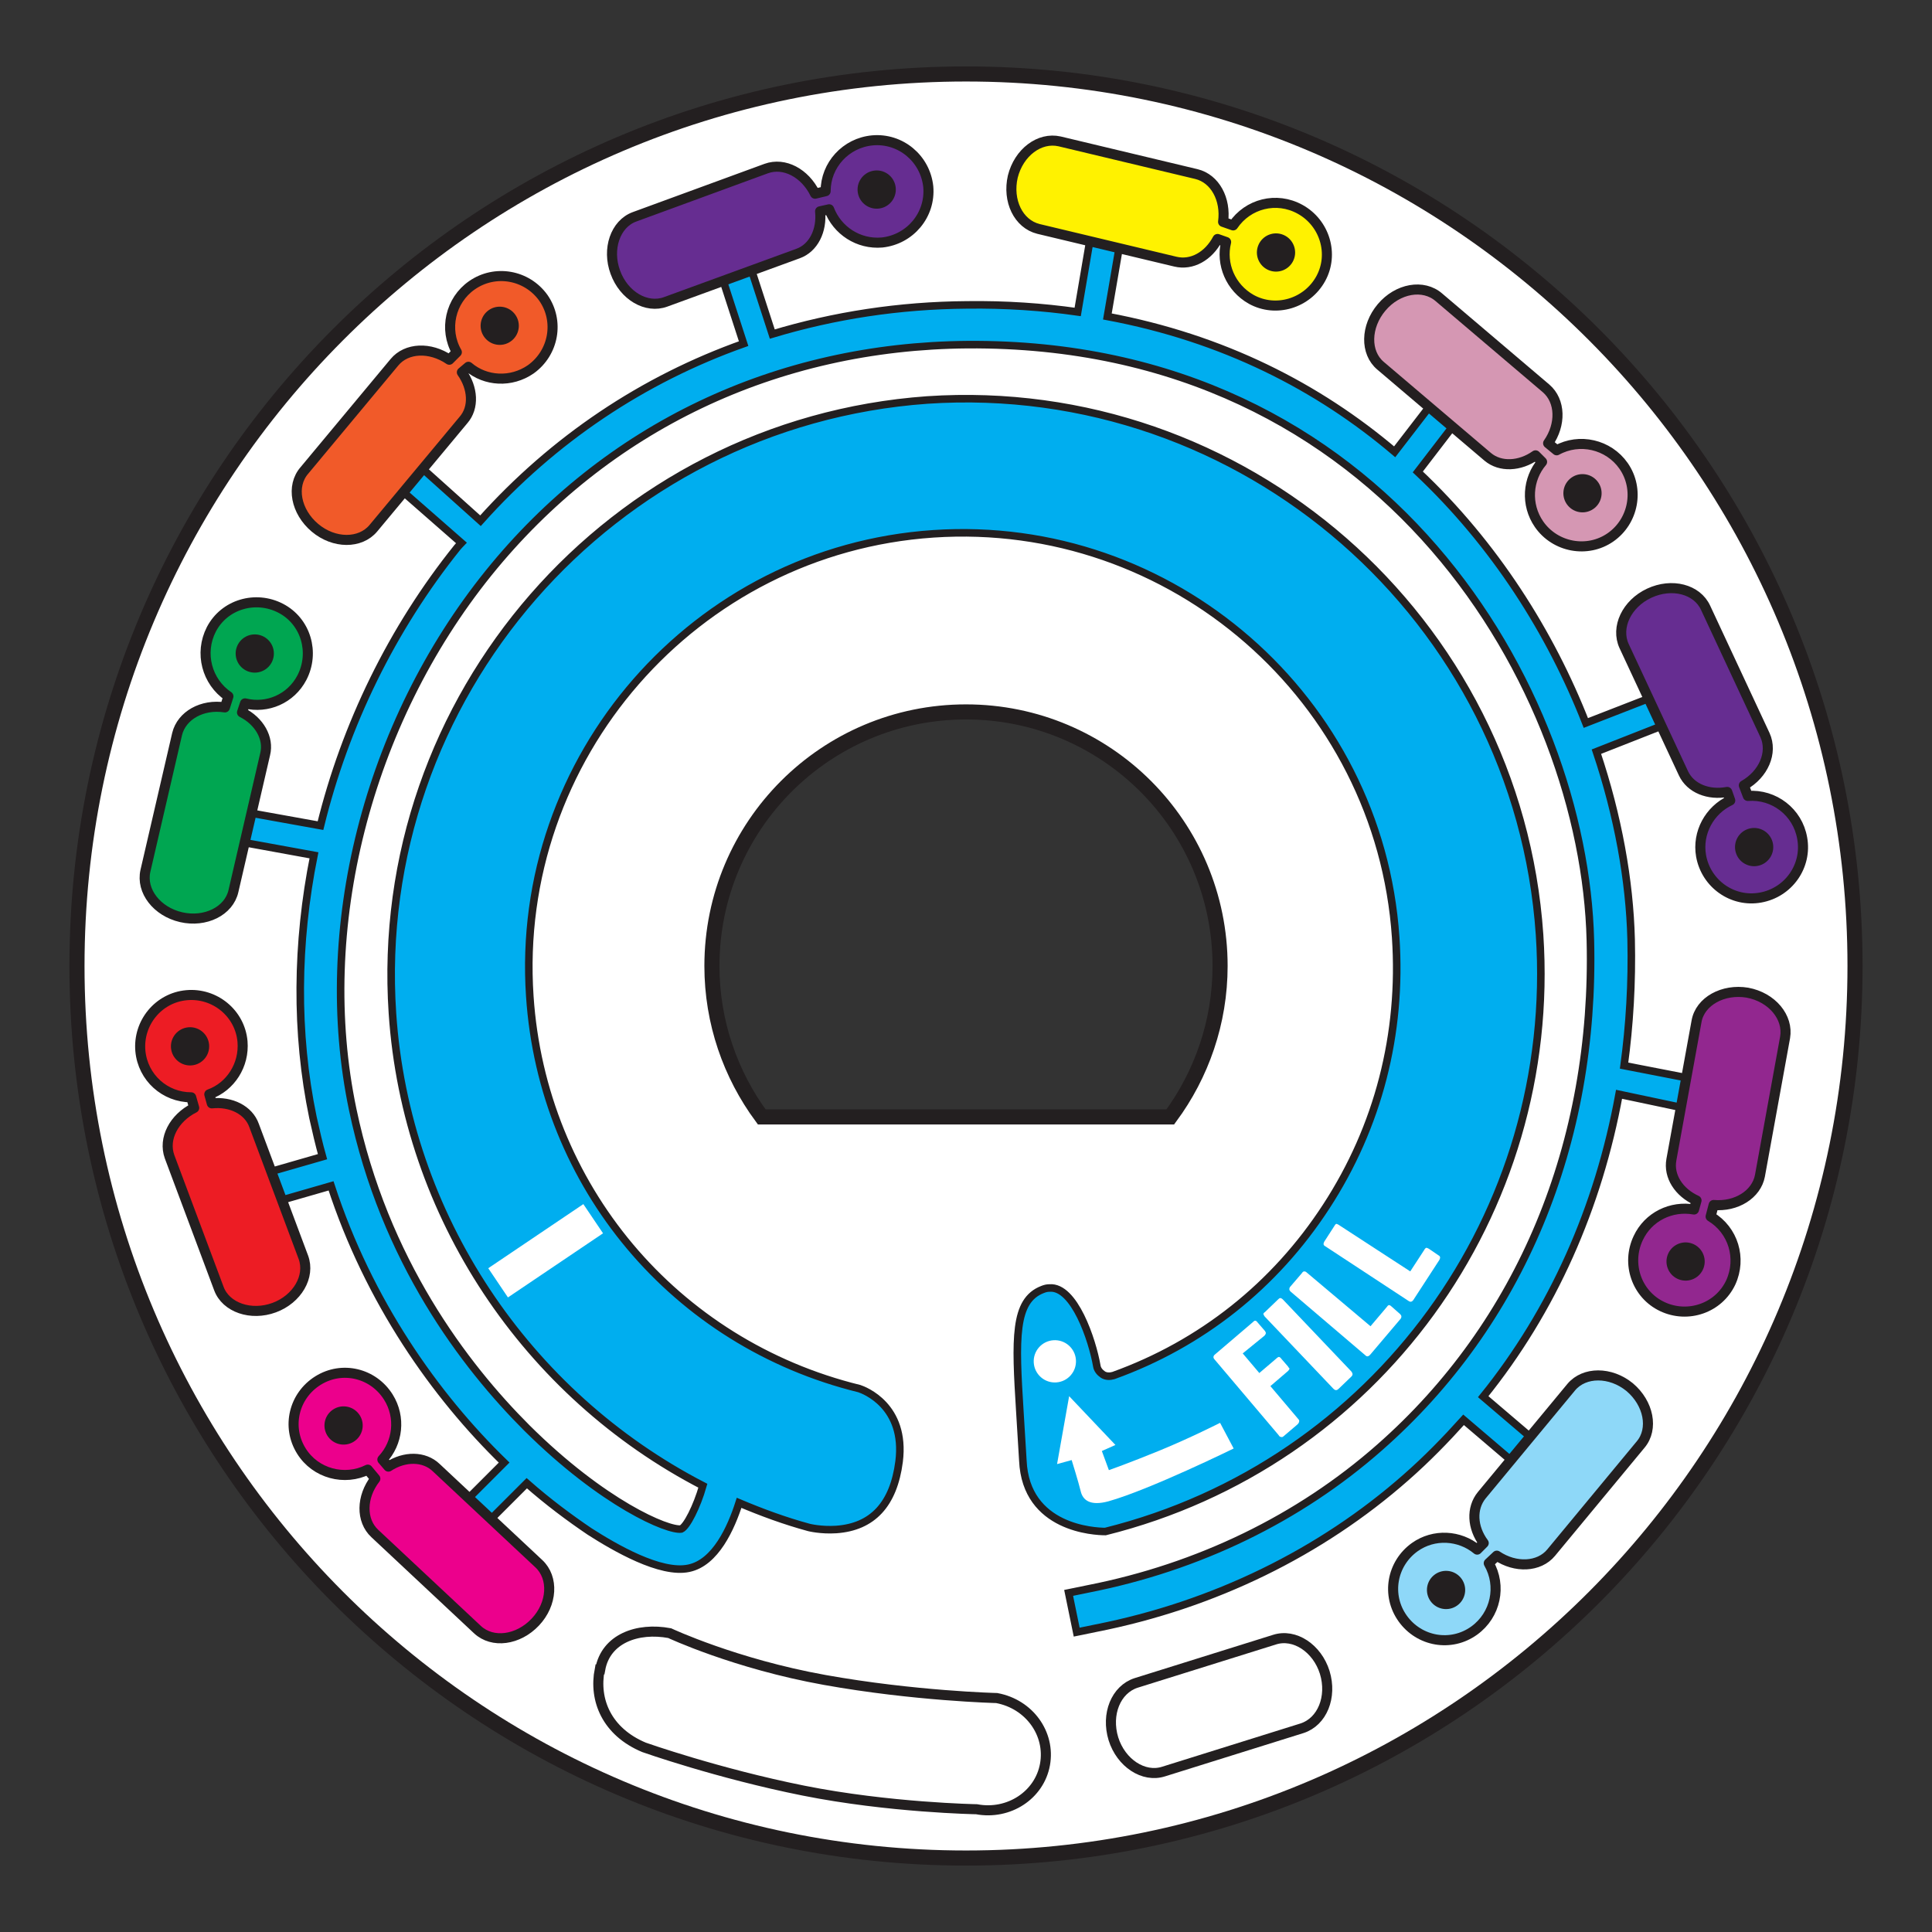 <?xml version="1.0" encoding="utf-8"?>
<!-- Generator: Adobe Illustrator 21.0.2, SVG Export Plug-In . SVG Version: 6.00 Build 0)  -->
<svg version="1.1" id="Layer_1" xmlns="http://www.w3.org/2000/svg" xmlns:xlink="http://www.w3.org/1999/xlink" x="0px" y="0px"
	 viewBox="0 0 384 384" style="enable-background:new 0 0 384 384;" xml:space="preserve">
<rect x="0" y="0" width="384" height="384" fill="#333333" stroke="none"/>
<style type="text/css">
	.st0{fill:#FFFFFF;stroke:#231F20;stroke-width:3;}
	.st1{fill:#00AEEF;stroke:#231F20;stroke-width:1.5;}
	.st2{fill:#FFFFFF;}
	.st3{fill:none;stroke:#231F20;stroke-width:2;stroke-linejoin:round;}
	.st4{fill:none;stroke:#231F20;stroke-width:2;}
	.st5{fill:#EC008C;stroke:#231F20;stroke-width:2;stroke-linejoin:round;}
	.st6{fill:#231F20;}
	.st7{fill:#ED1C24;stroke:#231F20;stroke-width:2;stroke-linejoin:round;}
	.st8{fill:#00A651;stroke:#231F20;stroke-width:2;stroke-linejoin:round;}
	.st9{fill:#F15A29;stroke:#231F20;stroke-width:2;stroke-linejoin:round;}
	.st10{fill:#662D91;stroke:#231F20;stroke-width:2;stroke-linejoin:round;}
	.st11{fill:#FFF200;stroke:#231F20;stroke-width:2;stroke-linejoin:round;}
	.st12{fill:#D597B3;stroke:#231F20;stroke-width:2;stroke-linejoin:round;}
	.st13{fill:#92278F;stroke:#231F20;stroke-width:2;stroke-linejoin:round;}
	.st14{fill:#8ED8F8;stroke:#231F20;stroke-width:2;stroke-linejoin:round;}
</style>
<path class="st0" d="M192,14.7C94.4,14.7,15.3,94.1,15.3,192c0,97.9,79.1,177.3,176.7,177.3c97.6,0,176.7-79.4,176.7-177.3
	C368.7,94.1,289.6,14.7,192,14.7z M232.6,222h-81.2c-6.2-8.4-9.9-18.8-9.9-30c0-27.9,22.6-50.5,50.5-50.5s50.5,22.6,50.5,50.5
	C242.5,203.2,238.8,213.6,232.6,222z"/>
<path class="st1" d="M336,220.5l1.2-5.9l-14.4-2.8c1.1-8.1,1.6-16.5,1.4-25.1c-0.3-11.7-2.6-24.5-6.9-37.3l14.5-5.7l-2.2-5.6
	l-14.4,5.6c-7-17.9-18.1-35.5-33.4-49.9l8.6-11.2l-4.8-3.7l-8.4,10.9c-15.2-12.9-34.1-22.6-57.1-26.9l2.9-16.9l-5.9-1l-2.9,17
	c-7-1-14.3-1.5-22-1.4c-13.5,0.1-26.4,2.1-38.7,5.8l-5-15.4l-5.7,1.9l5,15.4c-20,7.1-37.8,19-52.3,35.2L82.8,92.1l-4,4.5l12.9,11.3
	c-0.3,0.3-0.5,0.6-0.8,0.9c-13,16.2-22.3,35.3-27.2,55.3l-16.1-2.9l-1.1,5.9l15.9,2.9c-3.5,17.4-3.7,35.3-0.2,52.1
	c0.6,2.7,1.2,5.3,1.9,7.8l-12.5,3.6l1.7,5.8l12.5-3.6c7.5,23,20.7,41.7,34.4,55l-8.6,8.6l4.3,4.3l8.8-8.8c4.2,3.7,8.5,6.9,12.5,9.6
	c5,3.2,14.1,8.5,19.7,7.3c5.3-1.1,8.4-8,10-13c4.5,1.9,9.1,3.6,13.9,4.9c0,0,2.4,0.6,5.4,0.4c7.2-0.5,11.4-5,12.5-13.5
	c1.4-11.1-7-14.2-7.9-14.5c-36.7-9-63-40.3-65.5-78c-3.2-47.4,32.8-88.7,80.2-91.9s88.7,32.8,91.9,80.2c1.3,19.2-3.5,37.7-13.8,53.5
	c-10.2,15.7-24.8,27.3-42.3,33.6c-0.7,0.2-1.5,0.2-2.1-0.2c-0.6-0.4-1.1-1-1.2-1.7c-0.9-5.2-4.5-15.9-9.4-15.5
	c-0.5,0-0.9,0.1-1.4,0.3c-5.7,2.2-5.4,9.8-4.5,24.2c0.2,3.1,0.4,6.3,0.6,9.8c0.6,13.5,14.3,14.1,16.4,14.1
	c53.8-13.4,90-63.2,86.3-118.6c-4.3-62.9-58.9-110.5-121.7-106.3C121.4,84,73.8,138.6,78,201.4c2.7,40.3,26.7,75.8,61.7,93.9
	c-1.2,4.2-3.2,8.1-4.3,8.6c-2.6,0.4-15.5-5-30.7-20.1c-12.3-12.3-28.3-33.2-34.6-63.3c-7.5-35.8,2.9-76.7,27-106.6
	c23.4-29,57.2-45.1,95.2-45.4c83.4-0.6,122.6,68.9,123.8,118.4c1,40.4-13.9,76.2-41.9,100.8c-16,14.1-36,23.8-57.9,28.1l-3.9,0.8
	l1.6,7.8l3.9-0.8c23.3-4.6,44.6-15,61.6-30c4.1-3.6,7.8-7.4,11.4-11.4l10.2,8.7l3.9-4.6l-10.2-8.7c13.8-17.1,22.9-37.6,27-60.1
	L336,220.5z"/>
<ellipse transform="matrix(0.998 -6.756756e-02 6.756756e-02 0.998 -17.799 14.778)" class="st2" cx="209.6" cy="270.5" rx="4.2" ry="4.2"/>
<path class="st2" d="M212.5,277.5l-2.4,13.5l2.9-0.8c0,0,1.4,4.5,1.8,6.2s1.8,3,5.5,2c8.2-2.3,24.9-10.5,24.9-10.5l-2.7-5.1
	c0,0-5.9,3-12,5.5s-10.1,3.9-10.1,3.9l-1.4-3.8l2.7-1.2L212.5,277.5z"/>
<path class="st2" d="M252.5,275.5l5.5,6.5c0.2,0.2,0.3,0.4,0.2,0.6c0,0.1-0.1,0.3-0.3,0.5l-2.7,2.3c-0.2,0.2-0.4,0.3-0.6,0.2
	c-0.2,0-0.3-0.1-0.5-0.4l-12.7-15c-0.3-0.3-0.3-0.7,0.1-1l7.5-6.4c0.2-0.2,0.3-0.3,0.5-0.3c0.1,0,0.3,0.1,0.5,0.4l1.3,1.5
	c0.2,0.2,0.2,0.3,0.3,0.5c0,0.2-0.1,0.4-0.3,0.6L247,269l3.3,3.9l3.4-2.9c0.2-0.2,0.4-0.3,0.5-0.3c0.1,0,0.3,0.1,0.5,0.4l1.3,1.5
	c0.1,0.2,0.2,0.3,0.3,0.4c0,0.1-0.1,0.3-0.3,0.5L252.5,275.5z"/>
<path class="st2" d="M268.6,272.6c0.3,0.4,0.3,0.7,0,1l-2.5,2.4c-0.4,0.4-0.7,0.4-1.1,0l-13.6-14.3c-0.2-0.2-0.2-0.4-0.3-0.5
	c0-0.1,0.1-0.3,0.3-0.4l2.6-2.5c0.2-0.2,0.3-0.3,0.5-0.3c0.1,0,0.3,0.1,0.5,0.3L268.6,272.6z"/>
<path class="st2" d="M272.4,263.6l3.3-3.9c0.1-0.2,0.3-0.3,0.4-0.3c0.1,0,0.3,0.1,0.5,0.3l1.7,1.5c0.3,0.3,0.3,0.6,0.1,0.9l-6.1,7.2
	c-0.3,0.3-0.6,0.4-0.9,0.1l-14.9-12.7c-0.3-0.3-0.3-0.6-0.1-0.9l2.4-2.8c0.1-0.2,0.3-0.3,0.4-0.3c0.1,0,0.3,0,0.5,0.2L272.4,263.6z"
	/>
<path class="st2" d="M280.3,252.7l2.8-4.3c0.1-0.2,0.2-0.3,0.4-0.4c0.1,0,0.3,0.1,0.5,0.2l1.9,1.3c0.4,0.2,0.4,0.5,0.2,0.9l-5.2,8
	c-0.3,0.4-0.6,0.4-0.9,0.2l-16.6-10.9c-0.4-0.2-0.4-0.5-0.2-0.9l2-3.1c0.1-0.2,0.2-0.3,0.3-0.4c0.1-0.1,0.3,0,0.5,0.1L280.3,252.7z"
	/>
<rect x="97.1" y="245.1" transform="matrix(0.829 -0.559 0.559 0.829 -120.463 103.162)" class="st2" width="22.8" height="7"/>
<path class="st3" d="M253.3,325.9c4-1.3,8.5,1.7,10,6.5l0,0c1.5,4.9-0.5,9.8-4.5,11.1l-27.5,8.6c-4,1.3-8.5-1.7-10-6.5l0,0
	c-1.5-4.9,0.5-9.8,4.5-11.1L253.3,325.9z"/>
<path class="st4" d="M207.7,350.7c-1.1,6.1-7.2,10.1-13.6,8.9c0,0-17.4-0.3-34.4-3.7s-31.7-8.6-31.7-8.6c-7.4-3.1-10-9.4-8.8-15.5
	l0.1,0c1.1-6.1,7.4-8.4,13.8-7.2c0,0,13,6.1,30.8,9.3c17.8,3.2,34.2,3.6,34.2,3.6C204.6,338.7,208.8,344.6,207.7,350.7L207.7,350.7z
	"/>
<path class="st5" d="M73.1,292.1c-4.6,2.3-10.4,0.8-13.2-3.7c-3-4.8-1.5-11,3.3-14c4.8-3,11-1.5,14,3.3c2.5,4,1.9,9.1-1.2,12.4
	l1.2,1.4c3.2-2.1,7.1-2.1,9.5,0.2l20.4,19.1c3,2.8,2.7,8-0.7,11.6l0,0c-3.4,3.6-8.5,4.3-11.5,1.5l-20.4-19.1
	c-2.8-2.6-2.7-7.3,0.1-10.9L73.1,292.1z"/>
<ellipse transform="matrix(0.795 -0.607 0.607 0.795 -157.91 99.641)" class="st6" cx="68.3" cy="283.2" rx="3.8" ry="3.8"/>
<path class="st7" d="M38,218.1c-5.2,0-9.6-3.9-10.1-9.2c-0.5-5.6,3.6-10.6,9.2-11.1c5.6-0.5,10.6,3.6,11.1,9.2
	c0.4,4.7-2.4,9-6.6,10.5l0.5,1.8c3.8-0.4,7.3,1.3,8.4,4.4l9.8,26.2c1.4,3.8-1.2,8.3-5.8,10l0,0c-4.6,1.7-9.6,0-11-3.8l-9.8-26.2
	c-1.3-3.6,0.9-7.7,4.9-9.7L38,218.1z"/>
<ellipse transform="matrix(0.982 -0.189 0.189 0.982 -38.559 10.837)" class="st6" cx="37.7" cy="208" rx="3.8" ry="3.8"/>
<path class="st8" d="M45.4,138.4c-4.3-2.9-5.8-8.6-3.4-13.3c2.6-5,8.8-6.8,13.8-4.2c5,2.6,6.8,8.8,4.2,13.8
	c-2.2,4.2-6.9,6.2-11.3,5.1l-0.6,1.8c3.4,1.7,5.4,5.1,4.6,8.3l-6.3,27.2c-0.9,4-5.6,6.3-10.4,5.2l0,0c-4.8-1.1-8-5.2-7.1-9.2
	l6.3-27.2c0.9-3.7,5-6,9.5-5.3L45.4,138.4z"/>
<ellipse transform="matrix(0.384 -0.923 0.923 0.384 -88.637 126.845)" class="st6" cx="50.7" cy="129.8" rx="3.8" ry="3.8"/>
<path class="st9" d="M90.8,70c-2.6-4.5-1.3-10.3,3-13.3c4.6-3.2,10.9-2.1,14.2,2.5c3.2,4.6,2.1,10.9-2.5,14.2
	c-3.9,2.7-9,2.4-12.4-0.5L91.8,74c2.2,3.1,2.5,7,0.3,9.5L74.2,105c-2.6,3.1-7.8,3.1-11.6-0.1l0,0c-3.8-3.2-4.8-8.3-2.1-11.4L78.4,72
	c2.4-2.9,7.1-3.1,10.9-0.5L90.8,70z"/>
<ellipse transform="matrix(0.76 -0.649 0.649 0.76 -18.211 80.09)" class="st6" cx="99.4" cy="64.7" rx="3.8" ry="3.8"/>
<path class="st10" d="M164.1,38c0-5.2,4-9.6,9.3-10.1c5.6-0.5,10.5,3.6,11.1,9.2c0.5,5.6-3.6,10.5-9.2,11.1
	c-4.7,0.4-8.9-2.4-10.5-6.6L163,42c0.4,3.8-1.3,7.3-4.4,8.4L132.3,60c-3.8,1.4-8.3-1.2-10-5.9l0,0c-1.7-4.6,0-9.6,3.8-11l26.2-9.6
	c3.6-1.3,7.7,0.9,9.7,5L164.1,38z"/>
<ellipse transform="matrix(0.983 -0.185 0.185 0.983 -3.964 32.845)" class="st6" cx="174.2" cy="37.7" rx="3.8" ry="3.8"/>
<path class="st11" d="M245.1,44.8c2.9-4.3,8.6-5.8,13.3-3.2c4.9,2.7,6.8,8.9,4.1,13.8c-2.7,4.9-8.9,6.8-13.8,4.1
	c-4.1-2.3-6.1-7-5-11.4l-1.7-0.6c-1.8,3.4-5.1,5.3-8.4,4.5l-27.2-6.5c-4-1-6.2-5.6-5.1-10.4l0,0c1.2-4.8,5.3-7.9,9.3-7l27.2,6.5
	c3.7,0.9,5.9,5,5.3,9.5L245.1,44.8z"/>
<ellipse transform="matrix(0.392 -0.92 0.92 0.392 108.022 263.82)" class="st6" cx="253.6" cy="50.2" rx="3.8" ry="3.8"/>
<path class="st12" d="M309.4,89.5c4.5-2.5,10.3-1.2,13.3,3.1c3.2,4.6,2,11-2.6,14.2c-4.6,3.2-11,2-14.2-2.6c-2.7-3.9-2.3-9,0.6-12.4
	l-1.3-1.3c-3.1,2.2-7,2.4-9.5,0.3l-21.3-18.1c-3.1-2.6-3-7.8,0.2-11.6l0,0c3.2-3.8,8.3-4.7,11.4-2l21.3,18.1c2.9,2.5,3,7.2,0.4,10.9
	L309.4,89.5z"/>
<ellipse transform="matrix(0.765 -0.644 0.644 0.765 10.688 225.591)" class="st6" cx="314.6" cy="98.1" rx="3.8" ry="3.8"/>
<path class="st10" d="M347.4,158.2c5.2-0.4,9.9,3.2,10.8,8.4c1,5.5-2.7,10.8-8.3,11.8c-5.5,1-10.8-2.7-11.8-8.3
	c-0.8-4.6,1.7-9.1,5.8-11l-0.6-1.7c-3.7,0.7-7.3-0.7-8.7-3.7l-11.8-25.3c-1.7-3.7,0.5-8.4,5-10.5l0,0c4.5-2.1,9.5-0.8,11.2,2.9
	l11.8,25.3c1.6,3.5-0.3,7.8-4.2,10L347.4,158.2z"/>
<ellipse transform="matrix(0.965 -0.264 0.264 0.965 -32.059 98.057)" class="st6" cx="348.5" cy="168.2" rx="3.8" ry="3.8"/>
<path class="st13" d="M340,241.8c4.5,2.7,6.2,8.3,4,13.1c-2.4,5.1-8.5,7.2-13.6,4.8s-7.2-8.5-4.8-13.6c2-4.3,6.6-6.5,11.1-5.7
	l0.5-1.8c-3.5-1.6-5.6-4.8-5-8.1l5-27.5c0.7-4,5.3-6.5,10.1-5.7l0,0c4.9,0.9,8.2,4.9,7.5,8.9l-5,27.5c-0.7,3.7-4.7,6.2-9.2,5.8
	L340,241.8z"/>
<ellipse transform="matrix(0.34 -0.94 0.94 0.34 -14.473 480.527)" class="st6" cx="335.1" cy="250.6" rx="3.8" ry="3.8"/>
<path class="st14" d="M295.9,310.7c2.6,4.5,1.4,10.3-2.9,13.4c-4.6,3.3-10.9,2.2-14.2-2.4s-2.2-10.9,2.4-14.2
	c3.8-2.7,8.9-2.4,12.4,0.5l1.3-1.3c-2.3-3.1-2.5-6.9-0.4-9.5l17.8-21.5c2.6-3.1,7.8-3.1,11.6,0l0,0c3.8,3.2,4.8,8.3,2.2,11.4
	l-17.8,21.5c-2.4,2.9-7.1,3.1-10.8,0.6L295.9,310.7z"/>
<ellipse transform="matrix(0.756 -0.655 0.655 0.756 -136.763 265.305)" class="st6" cx="287.3" cy="316" rx="3.8" ry="3.8"/>
</svg>
